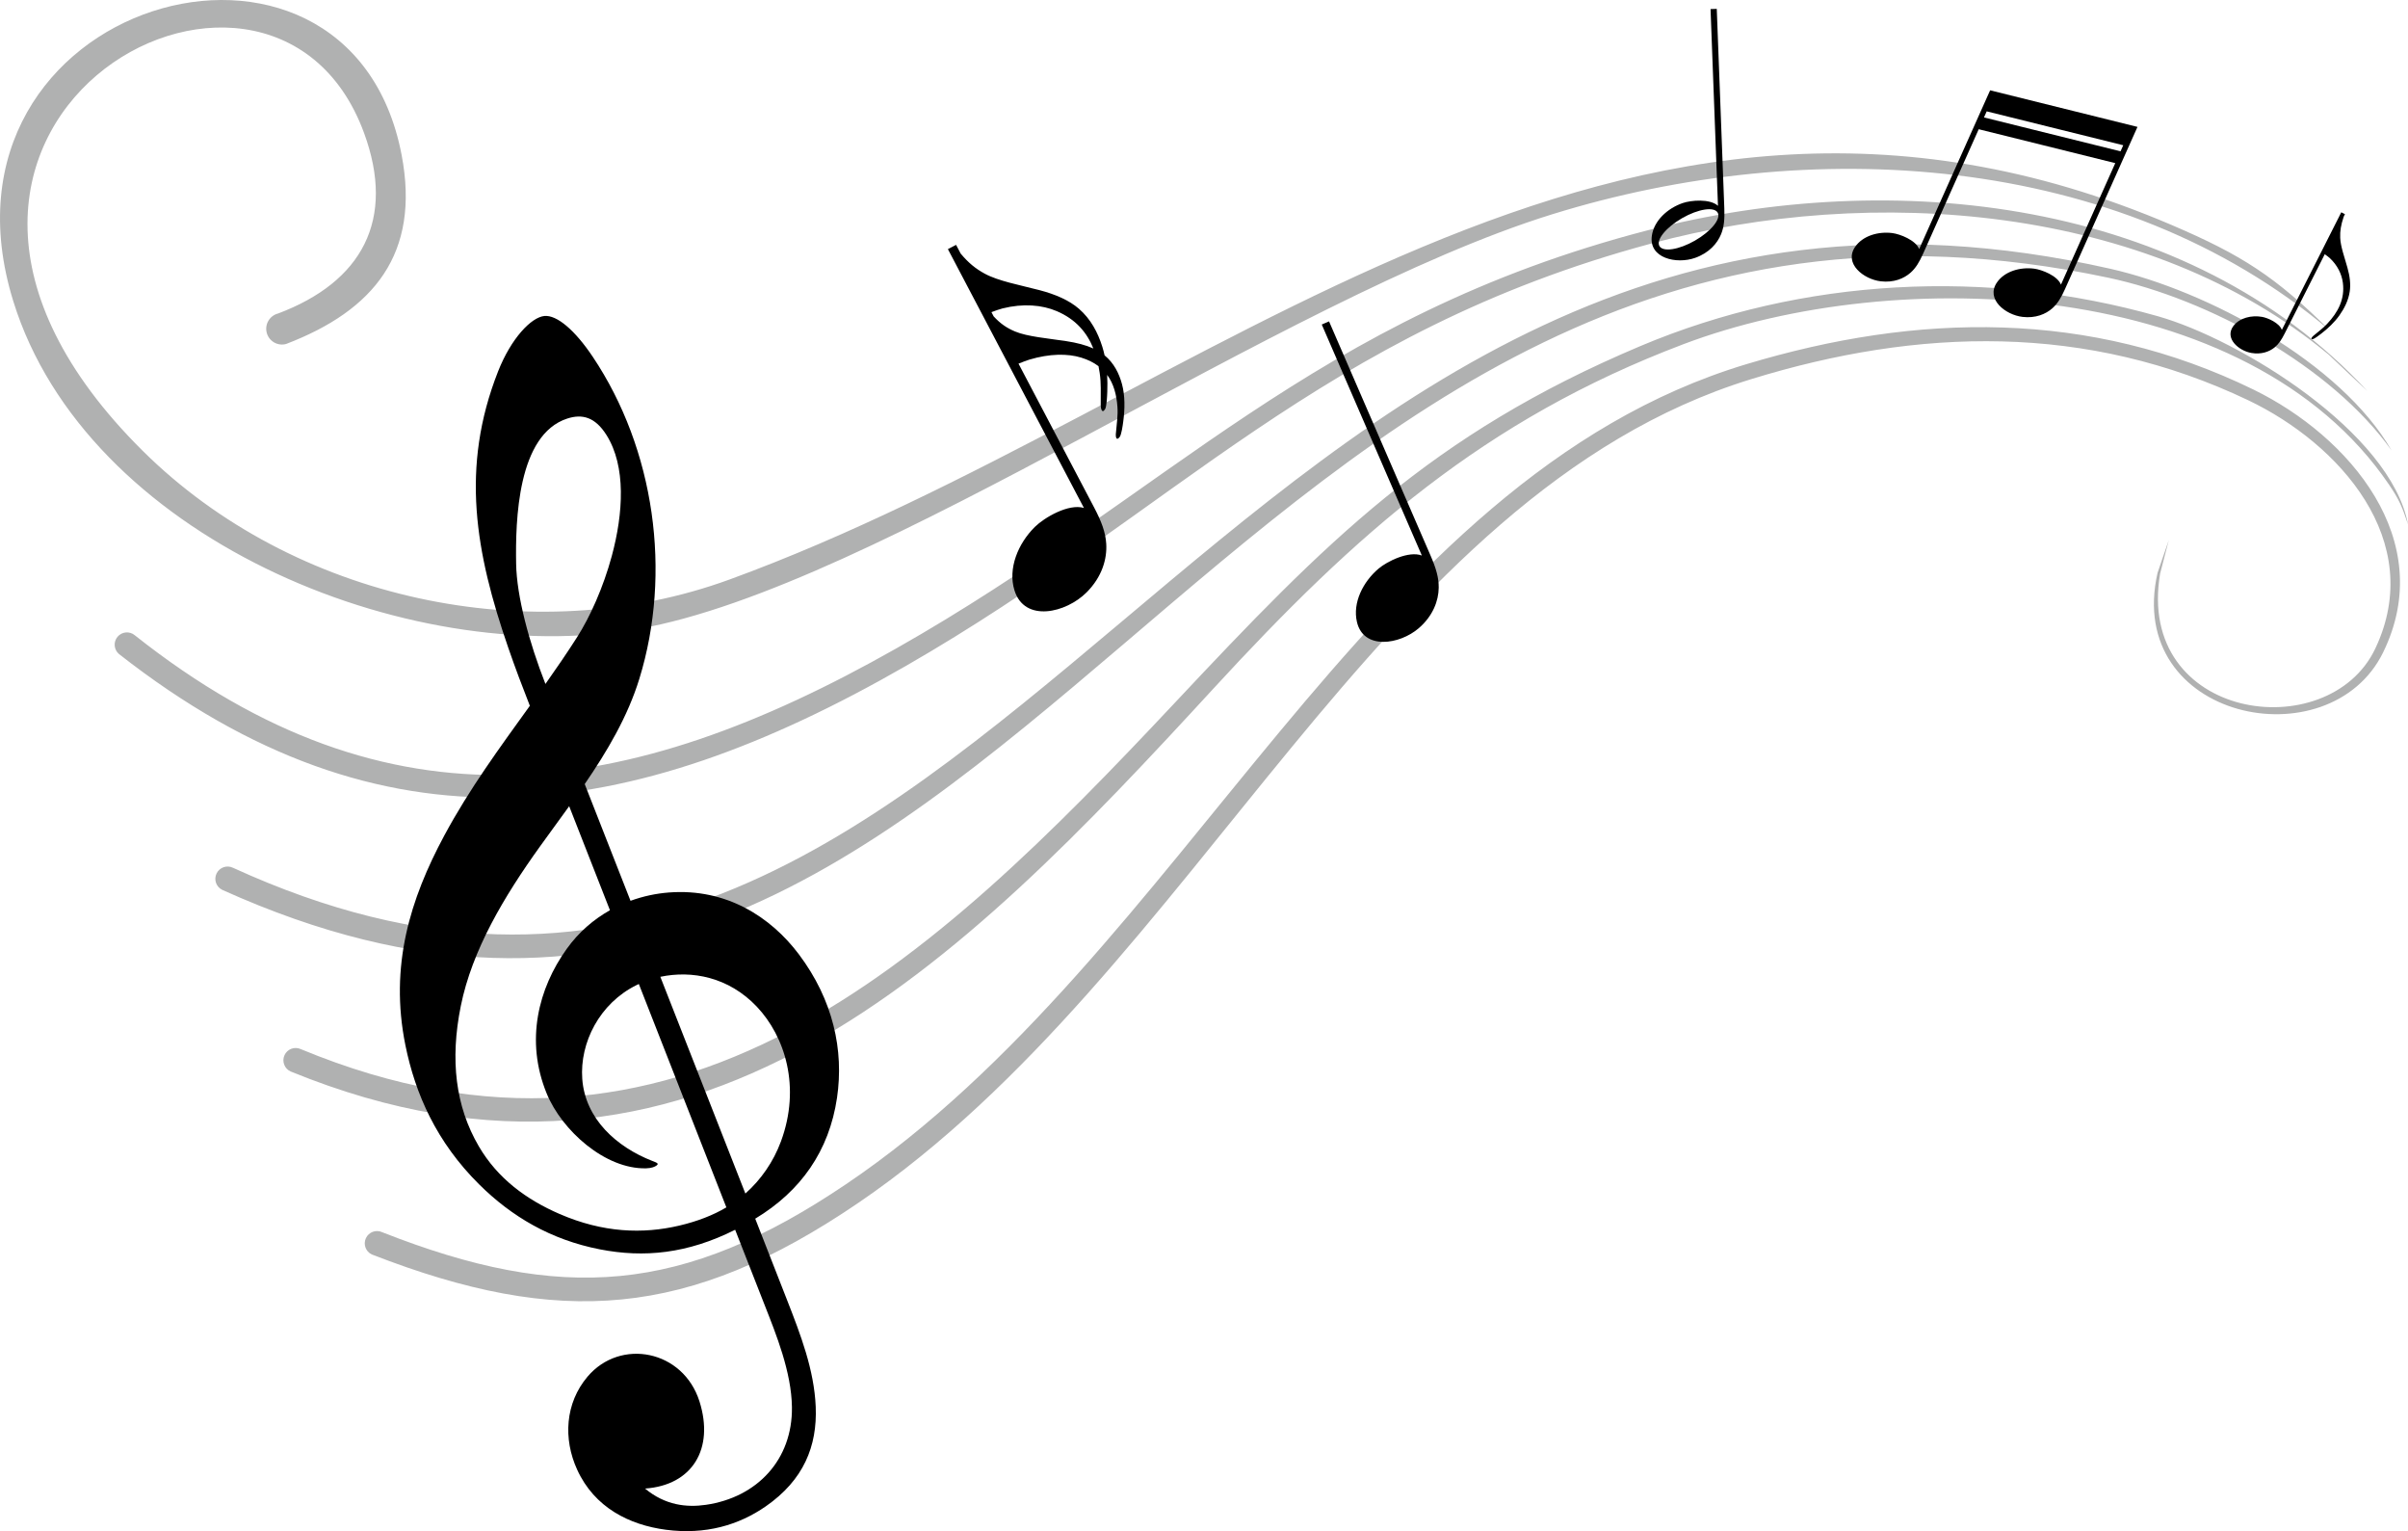 <?xml version="1.0" encoding="UTF-8"?><svg id="Layer_1" xmlns="http://www.w3.org/2000/svg" viewBox="0 0 236.122 150.091"><defs><style>.cls-1{fill:#b0b1b1;}.cls-1,.cls-2{fill-rule:evenodd;}</style></defs><path class="cls-1" d="m37.478,120.79c17.58,6.921,29.481,6.081,45.459-4.692,33.412-22.528,50.655-69.066,88.306-80.398,16.819-5.063,33.647-5.354,49.724,2.487,9.362,4.566,18.115,14.743,12.713,25.77-5.263,10.744-25.383,6.609-22.117-7.8l1.104-3.217-.848,3.268c-2.451,14.42,16.491,17.058,21.091,7.377,5.025-10.574-3.526-20.09-12.447-24.346-15.85-7.561-32.296-7.141-48.773-2.064-36.785,11.334-54.233,58.07-87.519,80.734-16.663,11.345-29.291,12.222-47.708,5.063-.603-.28-.864-.996-.584-1.599.28-.603.996-.864,1.599-.584h0ZM27.258,30.735c8.237-3.094,11.568-9.19,8.438-17.707-9.253-25.18-53.439-.266-21.681,31.187,14.733,14.591,38.143,19.669,57.532,12.589C118.693,39.589,158.353-1.292,212.957,22.06c6.891,2.947,10.162,5.063,15.469,10.303-20.757-17.539-51.121-19.137-76.209-11.361-26.699,8.275-66.285,36.567-89.659,40.653-22.82,3.99-54.125-9.12-61.256-32.131C-7.864-.051,34.212-11.913,39.383,15.196c1.845,9.672-2.723,15.237-11.34,18.527-.825.217-1.67-.276-1.887-1.102-.217-.825.277-1.67,1.102-1.887h0Zm-14.032,31.544c25.016,19.812,48.238,16.25,74.656,1.286,26.605-15.07,40.967-32.505,73.706-40.996,23.934-6.208,52.966-3.211,70.531,15.749l-3.784-3.568c-17.741-14.735-44.807-16.688-66.402-10.881-32.377,8.706-46.717,26.25-73.079,41.396-27.204,15.63-51.273,19.16-77.187-1.153-.506-.431-.568-1.19-.137-1.696.431-.506,1.19-.568,1.696-.137h0Zm9.617,22.785C98.006,119.436,118.282,6.286,206.928,26.345c9.549,2.161,22.613,9.178,27.584,17.814-5.883-8.275-17.935-14.847-27.777-16.935C118.127,8.427,99.117,122.117,21.796,87.232c-.599-.289-.85-1.008-.56-1.607.289-.599,1.009-.85,1.607-.56h0Zm6.642,17.774c36.971,15.33,61.911-8.592,85.695-33.924,14.762-15.723,25.071-26.303,45.677-34.992,15.913-6.71,34.088-7.638,50.736-2.923,8.045,2.279,22.847,11.368,24.53,20.408-.565-1.71-.836-2.391-1.879-3.925-13.809-20.3-48.262-21.662-69.187-13.736-19.575,7.415-32.14,18.602-46.046,33.727-24.877,27.058-50.922,53.746-90.512,37.561-.606-.272-.877-.985-.605-1.591.272-.607.985-.878,1.591-.605h0Z"/><path class="cls-2" d="m63.362,114.527c-4.03.105-8.274-3.729-9.752-7.327-2.14-5.21-.804-10.318,1.95-14.17,1.191-1.666,2.665-2.914,4.25-3.803l-3.998-10.198c-.939,1.306-1.895,2.6-2.825,3.894-3.575,4.971-6.7,10.221-7.803,15.695-1.067,5.296-.518,9.841,1.763,13.745,1.864,3.191,4.707,5.245,7.925,6.64,4.269,1.85,8.17,1.976,11.732,1.14,1.781-.418,3.316-1.015,4.622-1.788l-8.583-21.897c-.075.034-.149.069-.223.106-3.647,1.798-5.578,5.664-5.325,9.193.283,3.934,3.38,6.683,6.853,8.04.471.185.715.261.408.471-.136.092-.426.245-.995.26h0ZM188.188,24.411c-.35-.878-1.883-1.468-2.632-1.564-1.373-.174-2.893.256-3.647,1.352-1.12,1.626.819,3.176,2.509,3.376,1.27.15,2.276-.265,2.934-.852.506-.452.848-1.018,1.231-1.874l5.445-12.182,13.39,3.323c-1.774,3.969-3.569,7.982-5.325,11.909-.35-.878-1.882-1.468-2.632-1.564-1.373-.174-2.893.256-3.647,1.352-1.119,1.626.819,3.176,2.509,3.376,1.27.15,2.276-.265,2.934-.852.506-.452.849-1.018,1.231-1.874,2.369-5.3,4.738-10.6,7.107-15.899l-14.449-3.586c-2.318,5.186-4.638,10.371-6.956,15.557h0Zm6.356-12.9l.266-.596,13.39,3.323-.266.596-13.39-3.323h0ZM168.339.869c-.204.004-.405.017-.608.021.241,6.367.488,12.917.729,19.284-.795-.716-2.648-.548-3.457-.269-1.482.511-2.81,1.709-3.027,3.201-.322,2.213,2.423,2.816,4.24,2.173,1.366-.484,2.179-1.409,2.554-2.336.288-.713.352-1.459.312-2.52-.247-6.518-.494-13.036-.741-19.553h0Zm-3.395,20.515c1.577-.905,3.138-1.147,3.487-.54.349.608-.647,1.834-2.224,2.739-1.577.905-3.138,1.147-3.487.54-.348-.608.647-1.834,2.224-2.739h0Zm-71.195,2.62c-.27.136-.531.282-.801.418,4.405,8.376,8.932,16.993,13.337,25.369-1.524-.45-3.898.962-4.804,1.855-1.658,1.635-2.669,4.091-2.004,6.229.986,3.171,5.051,2.22,7.073.193,1.519-1.523,2.016-3.285,1.924-4.766-.071-1.139-.464-2.18-1.198-3.576l-7.404-14.079c.382-.151.792-.313,1.068-.395,1.981-.591,3.747-.607,5.081-.196.679.209,1.239.493,1.697.841.044.221.083.446.116.674.154,1.06.088,1.79.1,3.173.002.223.098.867.423.373.164-.25.204-1.318.22-1.727.021-.543.018-1.093-.013-1.639.633.857.922,1.928,1.007,3.122.063.888-.058,1.513-.157,2.686-.016.189.025.728.376.282.177-.225.301-1.135.348-1.483.173-1.271.186-2.573-.12-3.707-.286-1.059-.795-2.067-1.706-2.817-.063-.291-.138-.578-.226-.857-.433-1.375-1.128-2.704-2.292-3.711-.952-.824-2.28-1.409-3.875-1.825-1.877-.488-4.034-.891-5.357-1.611-.918-.499-1.602-1.066-2.361-1.969l-.45-.856h0Zm3.686,7.01l-.218-.415c.387-.142.802-.294,1.084-.364,2.025-.507,3.88-.351,5.325.267,1.851.793,2.951,2.078,3.586,3.659-.737-.333-1.638-.566-2.666-.722-1.76-.266-3.795-.436-5.006-.942-.84-.351-1.45-.777-2.106-1.484h0Zm32.888.491c-.24.1-.474.208-.715.307,3.242,7.477,6.574,15.168,9.815,22.645-1.28-.485-3.41.574-4.245,1.283-1.529,1.297-2.556,3.341-2.123,5.22.642,2.787,4.194,2.232,6.061.623,1.403-1.21,1.943-2.691,1.96-3.969.012-.983-.257-1.902-.798-3.148-3.318-7.654-6.637-15.307-9.955-22.96h0Zm99.619-10.509c-.12-.064-.242-.121-.363-.185-1.924,3.807-3.905,7.723-5.829,11.53-.234-.677-1.373-1.18-1.937-1.279-1.034-.182-2.2.089-2.811.892-.906,1.191.505,2.435,1.778,2.648.956.16,1.733-.118,2.253-.54.4-.324.679-.74 1-1.375l3.926-7.767c.176.128.377.27.492.378.753.704,1.174,1.571,1.284,2.425.208,1.608-.475,2.888-1.538,4.016-.422.448-.757.681-1.357,1.182-.097.081-.352.354-.051.319.152-.018.628-.383.81-.523.665-.51,1.308-1.114,1.794-1.797.485-.682.881-1.463,1.014-2.333.109-.712.014-1.502-.225-2.349-.281-.996-.673-2.085-.708-2.921-.028-.678.068-1.249.345-2.083l.12-.236h0ZM61.826,88.303c1.254-.457,2.533-.72,3.761-.815,5.625-.433,9.993,2.395,12.747,6.058,3.367,4.479,4.429,9.409,3.742,14.066-.768,5.208-3.548,9.158-8.02,11.852,1.048,2.671,2.095,5.341,3.137,8.014,1.303,3.34,2.642,6.792,2.794,10.419.162,3.878-1.193,7.191-4.891,9.761-2.645,1.837-5.905,2.81-9.8,2.299-3.584-.471-7.001-2.172-8.699-5.885-1.383-3.024-1.185-6.52,1.012-9.119,3.224-3.814,9.39-2.62,10.984,2.436,1.453,4.607-.675,8.202-5.342,8.531,1.984,1.652,4.096,1.865,5.966,1.593,5.05-.735,8.501-4.446,8.438-9.566-.042-3.455-1.567-7.188-2.654-9.962l-2.914-7.434c-4.681,2.349-8.936,2.765-13.266,1.919-4.826-.943-8.655-3.218-11.824-6.356-4.204-4.161-6.276-8.891-7.243-13.646-1.582-7.784.472-14.35,3.812-20.562,2.466-4.587,5.434-8.613,8.389-12.719-.757-1.931-1.429-3.7-2.109-5.671-3.218-9.315-4.729-17.656-1.003-27.114,1.276-3.239,3.254-5.303,4.538-5.426,1.222-.117,2.991,1.384,4.739,3.993,6.081,9.075,7.777,21.169,4.575,31.563-1.141,3.704-3.132,7.079-5.359,10.329l4.49,11.441h0Zm-8.342-21.256c1.054-1.492,2.096-3.008,3.1-4.579,1.272-1.989,2.572-4.88,3.404-7.953,1.145-4.229,1.405-8.804-.51-11.858-1.125-1.793-2.397-2.099-3.851-1.628-4.887,1.582-5.089,9.992-5.016,14.241.055,3.205,1.275,7.704,2.874,11.778h0Zm19.605,49.953c1.514-1.348,2.739-3.088,3.486-5.104,1.981-5.354.39-10.305-2.362-13.213-2.755-2.912-6.373-3.584-9.462-2.929l8.338,21.245h0Z"/></svg>